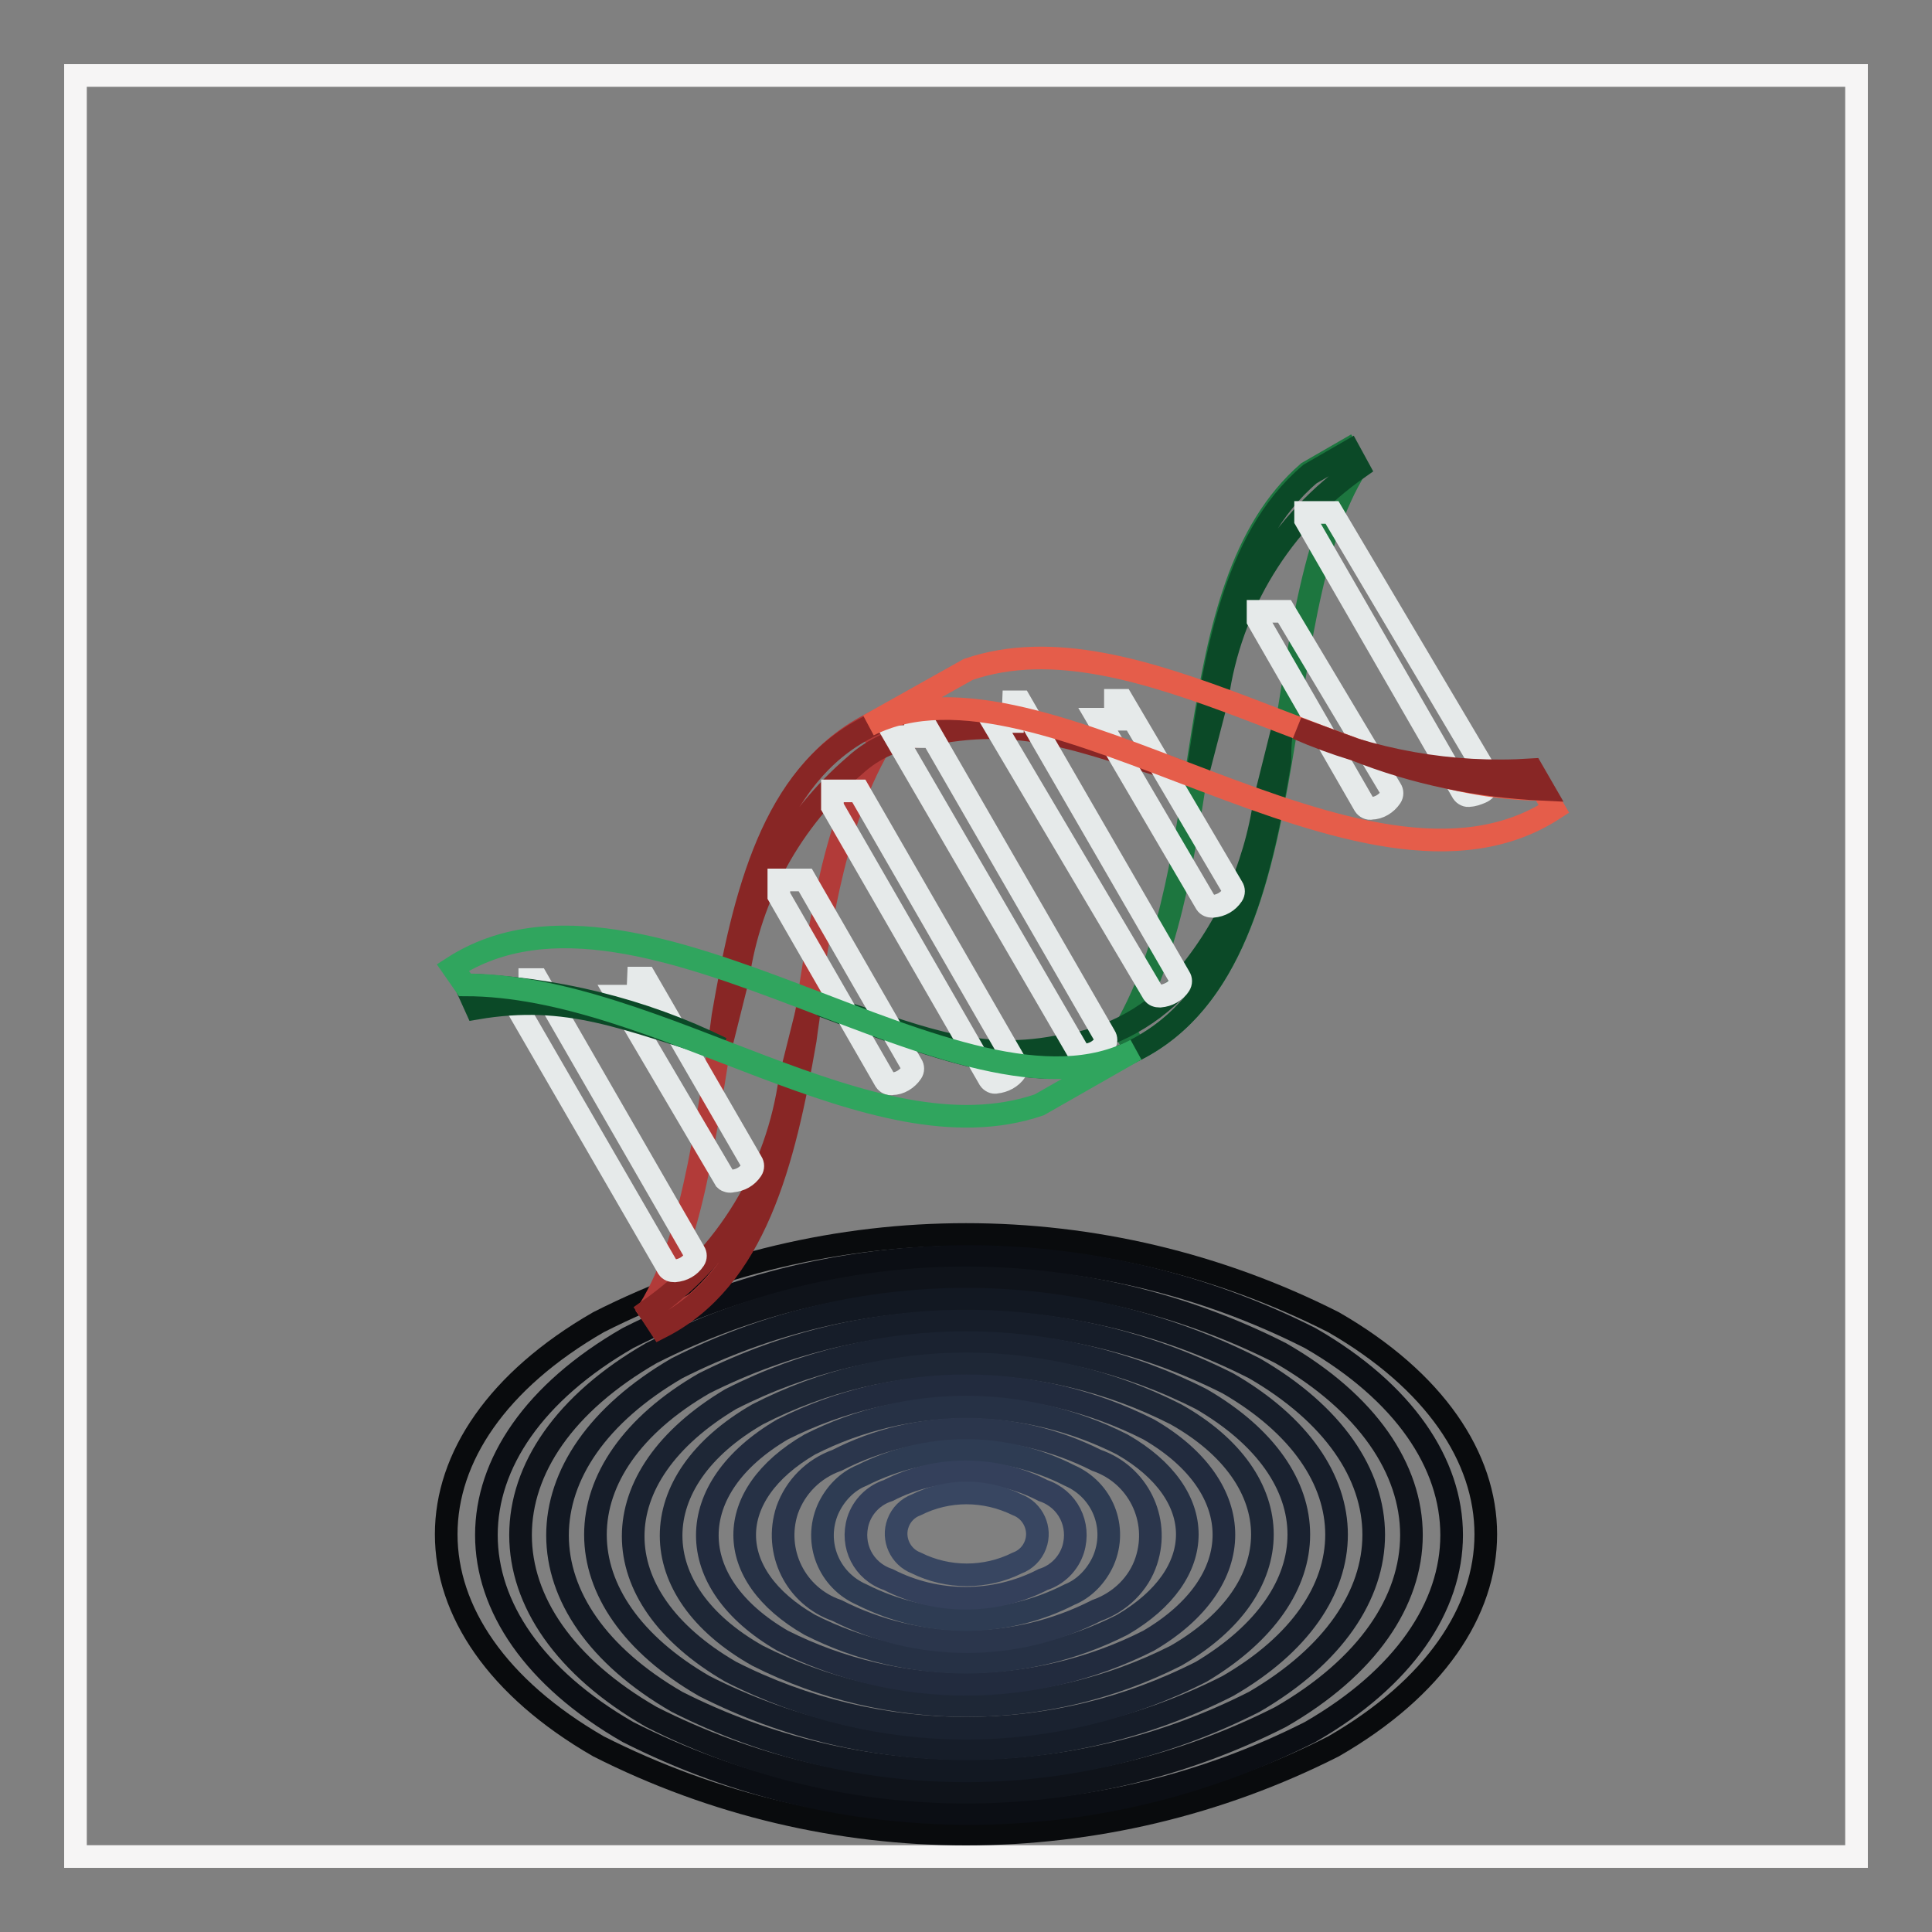 <?xml version="1.0" encoding="utf-8"?>
<!-- Svg Vector Icons : http://www.onlinewebfonts.com/icon -->
<!DOCTYPE svg PUBLIC "-//W3C//DTD SVG 1.1//EN" "http://www.w3.org/Graphics/SVG/1.1/DTD/svg11.dtd">
<svg version="1.1" xmlns="http://www.w3.org/2000/svg" xmlns:xlink="http://www.w3.org/1999/xlink" x="0px" y="0px" viewBox="0 0 256 256" enable-background="new 0 0 256 256" xml:space="preserve">
<rect x="0" y="0" width="256" height="256" fill="#808080" stroke="none"/>
<g> <path stroke-width="3" fill-opacity="0" stroke="#f6f5f5"  d="M246,10v236H10V10H246z"/> <path stroke-width="3" fill-opacity="0" stroke="#090b0d"  d="M176.7,175.2c26.9,15.5,26.9,40.7,0,56.2c-30.6,15.5-66.8,15.5-97.4,0c-26.9-15.5-26.9-40.7,0-56.2 C109.9,159.7,146.1,159.7,176.7,175.2z"/> <path stroke-width="3" fill-opacity="0" stroke="#0b0e14"  d="M173.6,177.3c25,14.4,25,37.8,0,52.2c-28.4,14.4-62,14.4-90.4,0c-25-14.4-25-37.8,0-52.2 C111.6,162.9,145.2,162.9,173.6,177.3z"/> <path stroke-width="3" fill-opacity="0" stroke="#0f131a"  d="M169.7,179.3c23.1,13.3,23.1,34.9,0,48.2c-26.2,13.3-57.2,13.3-83.4,0c-23.1-13.3-23.1-34.9,0-48.2 C112.5,166,143.5,166,169.7,179.3z"/> <path stroke-width="3" fill-opacity="0" stroke="#121822"  d="M166.2,181.3c21.1,12.2,21.1,31.9,0,44.2c-24,12.2-52.4,12.2-76.5,0c-21.1-12.2-21.1-31.9,0-44.2 C113.8,169.1,142.2,169.1,166.2,181.3z"/> <path stroke-width="3" fill-opacity="0" stroke="#161d29"  d="M162.7,183.3c19.2,11.1,19.2,29,0,40.1c-21.8,11.1-47.6,11.1-69.4,0c-19.2-11.1-19.2-29,0-40.1 C115.2,172.3,140.9,172.3,162.7,183.3z"/> <path stroke-width="3" fill-opacity="0" stroke="#1a2230"  d="M159.2,185.4c17.2,10,17.2,25.8,0,36.1c-19.6,10-42.8,10-62.4,0c-17.2-10-17.2-25.8,0-36.1 C116.4,175.4,139.6,175.4,159.2,185.4z"/> <path stroke-width="3" fill-opacity="0" stroke="#1e2736"  d="M155.8,187.4c15.3,8.6,15.3,23.2,0,32c-17.4,8.8-38,8.8-55.4,0c-15.3-8.6-15.3-23.2,0-32 C117.7,178.5,138.3,178.5,155.8,187.4z"/> <path stroke-width="3" fill-opacity="0" stroke="#222b3e"  d="M152.2,189.4c13.3,7.7,13.3,20.2,0,28c-15.2,7.7-33.2,7.7-48.5,0c-13.3-7.7-13.3-20.2,0-28 C119,181.7,137,181.7,152.2,189.4z"/> <path stroke-width="3" fill-opacity="0" stroke="#263145"  d="M148.7,191.4c11.5,6.6,11.5,17.2,0,23.9c-13,6.6-28.4,6.6-41.4,0c-11.5-6.6-11.5-17.2,0-23.9 C120.3,184.8,135.7,184.8,148.7,191.4z"/> <path stroke-width="3" fill-opacity="0" stroke="#2b364c"  d="M145.3,193.5c5.5,1.9,8.4,7.8,6.6,13.3c-1,3.1-3.5,5.5-6.6,6.6c-10.8,5.5-23.6,5.5-34.4,0 c-5.5-1.9-8.4-7.8-6.6-13.3c1.1-3.1,3.5-5.5,6.6-6.6C121.6,188,134.4,188,145.3,193.5z"/> <path stroke-width="3" fill-opacity="0" stroke="#2e3c53"  d="M141.7,195.5c4.4,1.9,6.4,6.9,4.5,11.3c-0.9,2-2.5,3.7-4.5,4.5c-8.6,4.4-18.8,4.4-27.5,0 c-4.4-1.9-6.4-6.9-4.5-11.3c0.9-2,2.5-3.7,4.5-4.5C122.9,191.1,133.1,191.1,141.7,195.5z"/> <path stroke-width="3" fill-opacity="0" stroke="#34405b"  d="M138.2,197.5c3.3,1.1,5,4.5,4,7.8c-0.6,1.9-2.1,3.4-4,4c-6.4,3.3-14.1,3.3-20.5,0c-3.3-1.1-5-4.5-4-7.8 c0.6-1.9,2.1-3.4,4-4C124.1,194.2,131.8,194.2,138.2,197.5z"/> <path stroke-width="3" fill-opacity="0" stroke="#384661"  d="M134.8,199.4c2.1,0.8,3.2,3.2,2.4,5.3c-0.4,1.1-1.3,2-2.4,2.4c-4.2,2.1-9.2,2.1-13.4,0 c-2.1-0.8-3.2-3.2-2.4-5.3c0.4-1.1,1.3-2,2.4-2.4C125.6,197.3,130.5,197.3,134.8,199.4z"/> <path stroke-width="3" fill-opacity="0" stroke="#b23b39"  d="M115.1,96.1l1.5,2.6c-13.1,22.5-6.5,58.4-24.3,73.9l-4.8,3.1l-1.5-2.1C98.7,153,91.5,108.5,115.1,96.1 L115.1,96.1z"/> <path stroke-width="3" fill-opacity="0" stroke="#1d763f"  d="M150.5,139.1l-1.5-2.6c13.1-22.5,6.5-58.4,24.3-73.9l5.2-3l1.3,2.2C166.9,82.2,174.3,127,150.5,139.1z"/> <path stroke-width="3" fill-opacity="0" stroke="#0b4927"  d="M158.6,102.9c2.4-15.4,4.6-31.3,15-40.1l5.2-3L180,62c-10.2,7.1-17,18.2-18.7,30.5L158.6,102.9z"/> <path stroke-width="3" fill-opacity="0" stroke="#882625"  d="M113.3,101.4c-8.4,7.2-13.9,17.1-15.5,28.1l-2.6,10.4c0-1.7,0.4-3.5,0.6-5.3c2.8-16.2,6.6-31.8,19.1-38.2 c10.9-5.7,25.8,0,41.7,5.9c-13.3-4-21-7.8-34.4-4.8C118.9,97.8,115.8,99.1,113.3,101.4z"/> <path stroke-width="3" fill-opacity="0" stroke="#882625"  d="M87.5,175.9l-1.5-2.3c10.3-7.2,17-18.3,18.7-30.7l2.6-10.4c0,1.7-0.4,3.5-0.6,5.3 C103.9,153.9,100.1,169.5,87.5,175.9z"/> <path stroke-width="3" fill-opacity="0" stroke="#0b4927"  d="M140.1,138.7c-11.5,2.2-19.1-1.8-31.3-5.5c15.6,5.9,30.7,11.6,41.7,5.9c12.6-6.4,16.4-22,19.1-38.2 c0-1.8,0-3.5,0.6-5.3l-2.6,10.4c-1.3,9.1-5.2,17.6-11.3,24.5C152.1,135.1,146.3,138,140.1,138.7z"/> <path stroke-width="3" fill-opacity="0" stroke="#e6eaea"  d="M70.3,129.8h0.9l20.8,36.1c0.2,0.3,0.2,0.7,0,1c-0.6,0.9-1.5,1.4-2.6,1.5c-0.4,0-0.7-0.1-0.9-0.4 l-20.6-35.6h2.3V129.8z M84.6,129.6h0.9L99.6,154c0.2,0.3,0.2,0.7,0,1c-0.6,0.9-1.5,1.4-2.6,1.5c-0.3,0.1-0.7,0-0.9-0.2l-14.3-24.3 h2.7L84.6,129.6z M134.3,93h0.9l21.1,36.5c0.2,0.3,0.2,0.7,0,1c-0.6,0.9-1.5,1.4-2.6,1.5c-0.4,0-0.7-0.1-0.9-0.4l-21.3-36h2.7 L134.3,93z M147.8,92.8h0.9l14.6,24.8c0.2,0.3,0.2,0.7,0,1c-0.6,0.9-1.5,1.4-2.6,1.5c-0.4,0-0.7-0.1-0.9-0.4l-14.3-24.4h2.3V92.8z  M121.2,95h0.8l24.4,42.3c0.2,0.3,0.2,0.7,0,1c-0.6,0.9-1.5,1.4-2.6,1.5c-0.4,0-0.7-0.1-0.9-0.4l-24.3-41.8h2.7V95z M110.3,106.9 l20.8,36.1c0.2,0.3,0.6,0.5,0.9,0.4c1-0.1,2-0.6,2.6-1.5c0.2-0.3,0.2-0.7,0-1l-20.8-36.1h-3.5V106.9z M103.2,118.7l14.1,24.5 c0.2,0.3,0.6,0.5,0.9,0.4c1,0,2-0.6,2.6-1.5c0.2-0.3,0.2-0.7,0-1l-14.1-24.5h-3.5V118.7z M173,68.9l20.8,36.1 c0.2,0.3,0.6,0.5,0.9,0.4c0.5,0,1-0.2,1.5-0.4c0.5-0.2,0.8-0.6,1.1-1c0.2-0.3,0.2-0.7,0-1l-20.8-35.1H173V68.9z M166.7,82.2 l14.1,24.5c0.2,0.3,0.6,0.5,0.9,0.4c1,0,2-0.6,2.6-1.5c0.2-0.3,0.2-0.7,0-1L170.2,81h-3.5V82.2z"/> <path stroke-width="3" fill-opacity="0" stroke="#0b4927"  d="M63.1,133.6c12.3-2.1,19.9,1.5,32.5,5.3c-10.6-5.2-22.2-8-33.9-8.4L63.1,133.6z"/> <path stroke-width="3" fill-opacity="0" stroke="#30a55e"  d="M60,128.2l1.6,2.3c25.8,0,53.8,23.5,76.1,15.9l12.8-7.3C127.4,151.3,85.4,111.8,60,128.2L60,128.2z"/> <path stroke-width="3" fill-opacity="0" stroke="#e55d4a"  d="M205.9,107.2l-1.5-2.6c-25.8,0-53.8-23.5-76.1-15.9l-13.2,7.4C138.3,84.4,180.5,123.7,205.9,107.2 L205.9,107.2z"/> <path stroke-width="3" fill-opacity="0" stroke="#882625"  d="M203,102c-10.7,0.7-21.3-1.2-31.1-5.5l7.6,2.8c8,3.2,16.4,4.9,25,5.3L203,102z"/></g>
</svg>